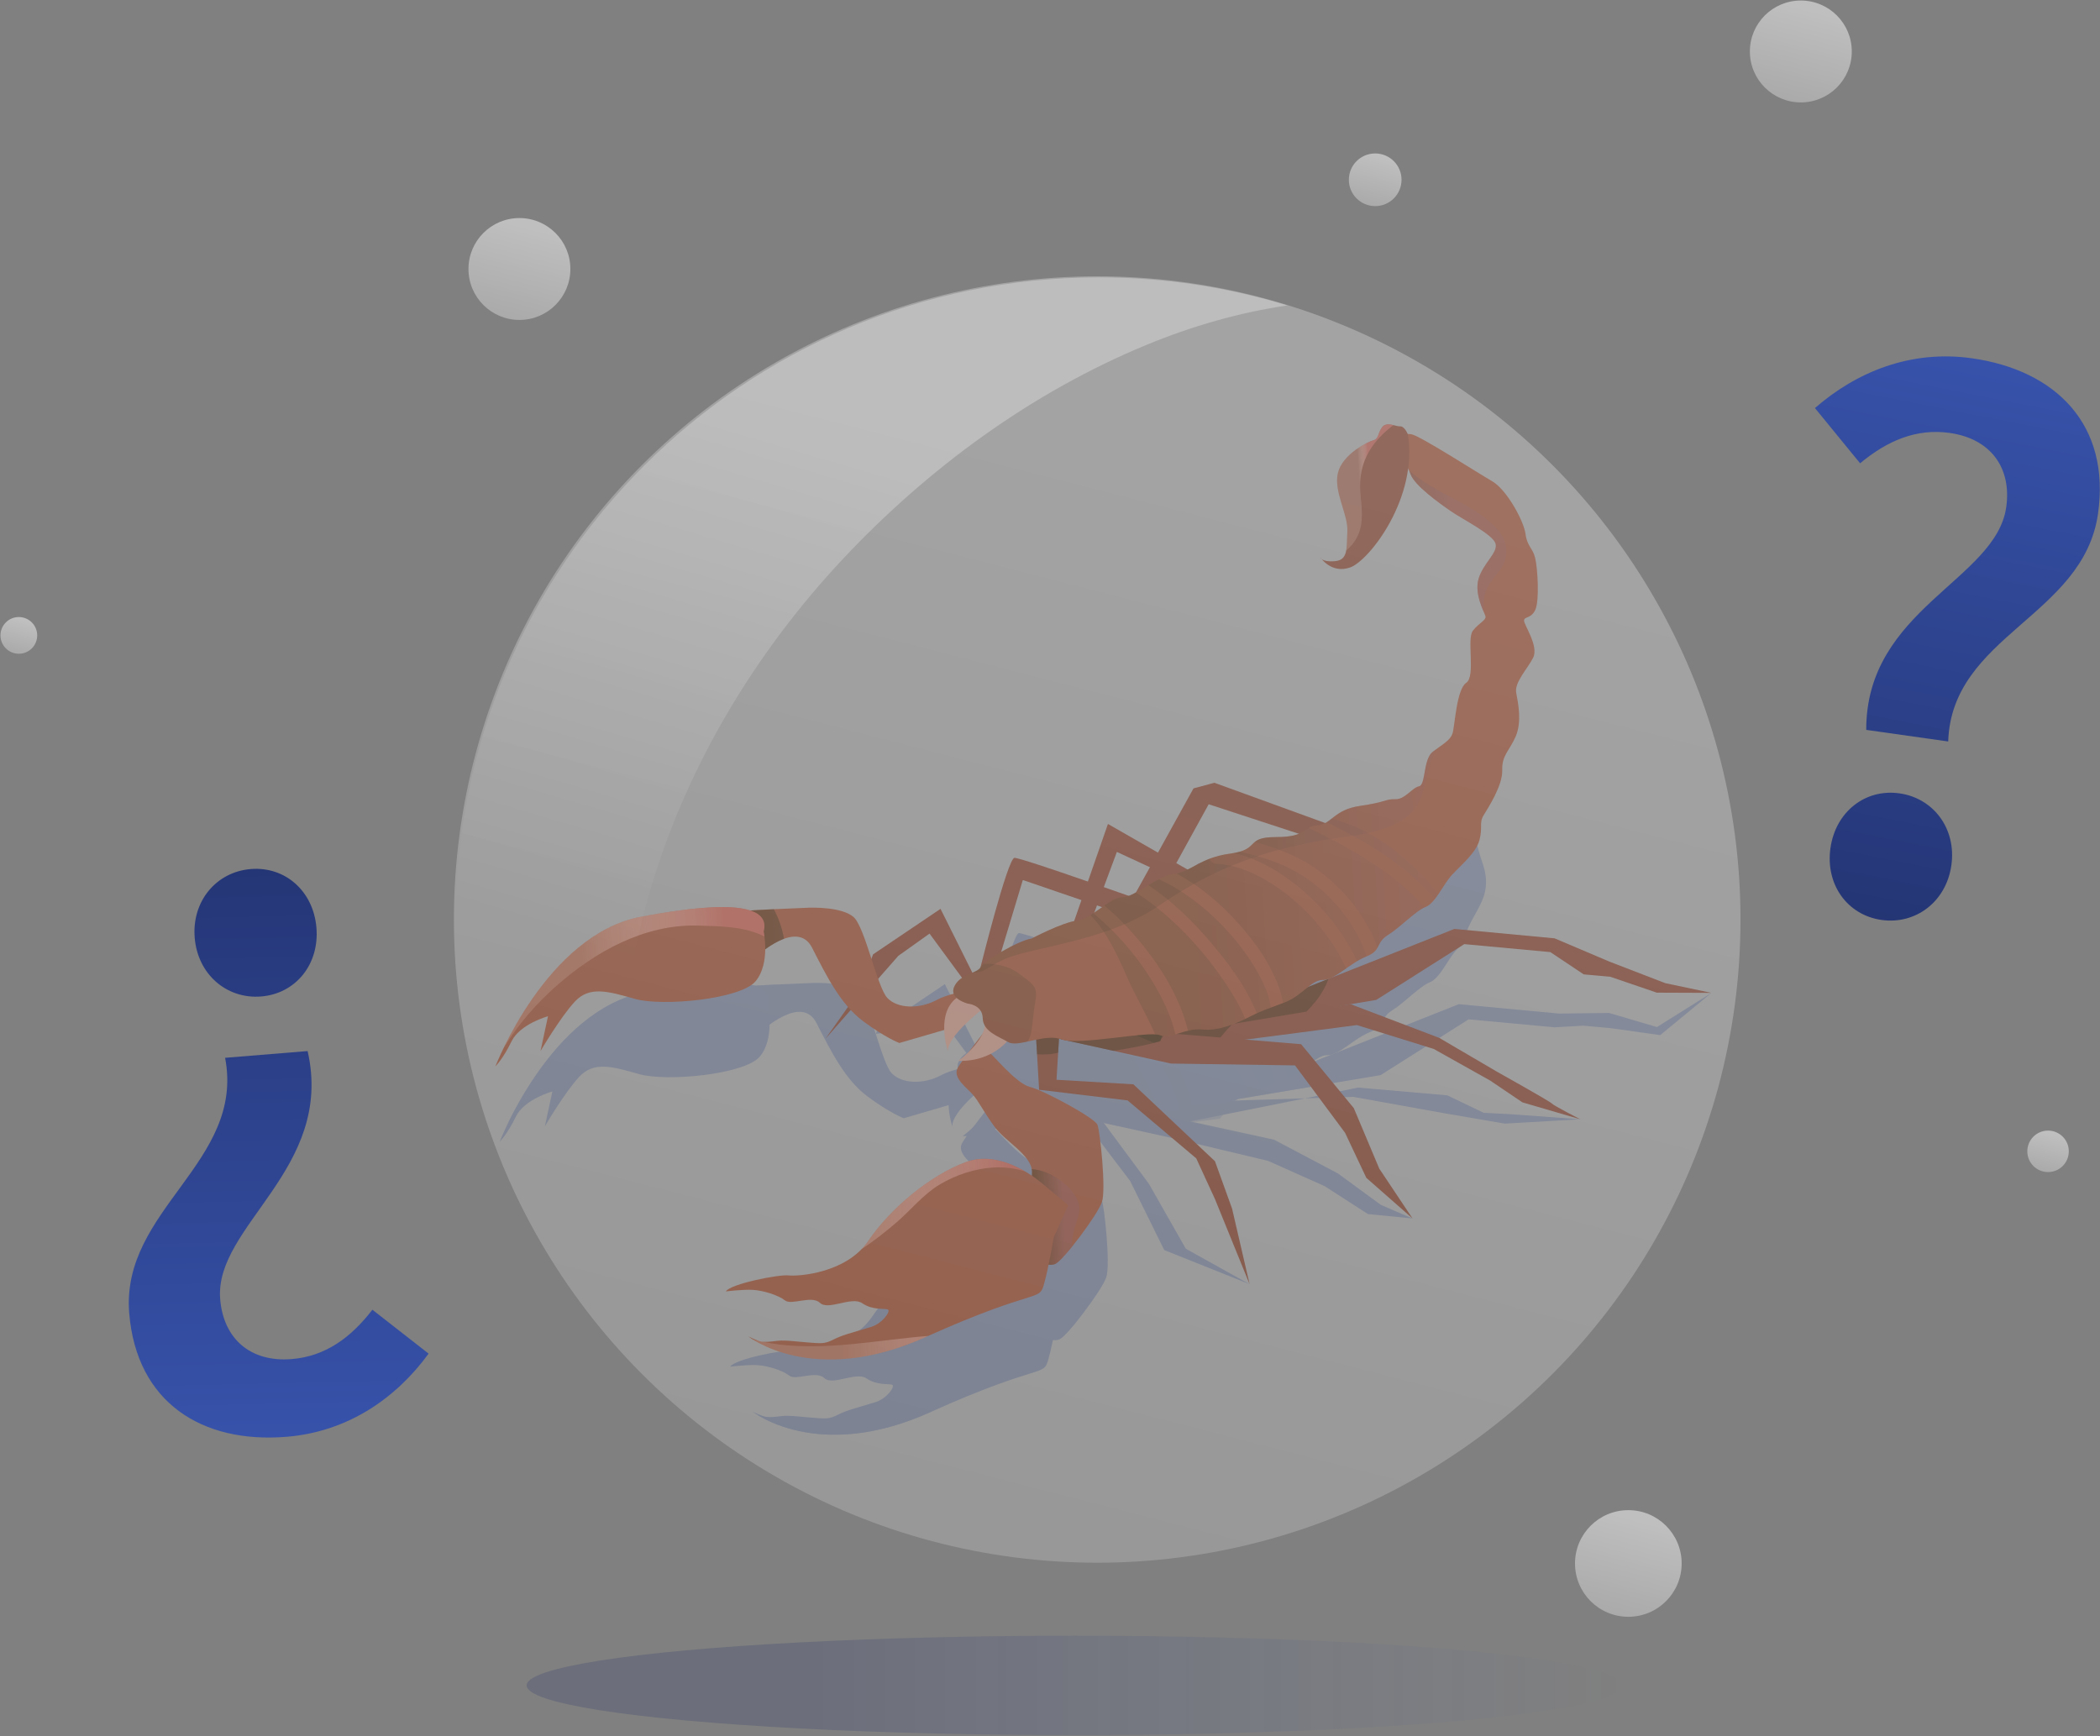 <?xml version="1.0" encoding="UTF-8"?>
<svg width="260px" height="215px" viewBox="0 0 260 215" version="1.1" xmlns="http://www.w3.org/2000/svg" xmlns:xlink="http://www.w3.org/1999/xlink">
    <rect x="0" y="0" width="260" height="215" fill="#808080" stroke="none"/>
    <!-- Generator: sketchtool 61.2 (101010) - https://sketch.com -->
    <title>979AC2B1-939D-4F88-99F5-05F3BC3606DC</title>
    <desc>Created with sketchtool.</desc>
    <defs>
        <linearGradient x1="72.979%" y1="-39.248%" x2="1.176%" y2="239.612%" id="linearGradient-1">
            <stop stop-color="#FFFFFF" stop-opacity="0.7" offset="18.18%"></stop>
            <stop stop-color="#FFFFFF" stop-opacity="0.1" offset="99.73%"></stop>
        </linearGradient>
        <linearGradient x1="72.981%" y1="-39.244%" x2="1.18%" y2="239.611%" id="linearGradient-2">
            <stop stop-color="#FFFFFF" stop-opacity="0.7" offset="18.18%"></stop>
            <stop stop-color="#FFFFFF" stop-opacity="0.1" offset="99.73%"></stop>
        </linearGradient>
        <linearGradient x1="72.979%" y1="-39.248%" x2="1.177%" y2="239.609%" id="linearGradient-3">
            <stop stop-color="#FFFFFF" stop-opacity="0.7" offset="18.18%"></stop>
            <stop stop-color="#FFFFFF" stop-opacity="0.1" offset="99.73%"></stop>
        </linearGradient>
        <linearGradient x1="72.981%" y1="-39.248%" x2="1.179%" y2="239.609%" id="linearGradient-4">
            <stop stop-color="#FFFFFF" stop-opacity="0.7" offset="18.18%"></stop>
            <stop stop-color="#FFFFFF" stop-opacity="0.1" offset="99.73%"></stop>
        </linearGradient>
        <linearGradient x1="72.98%" y1="-39.247%" x2="1.178%" y2="239.611%" id="linearGradient-5">
            <stop stop-color="#FFFFFF" stop-opacity="0.7" offset="18.18%"></stop>
            <stop stop-color="#FFFFFF" stop-opacity="0.1" offset="99.73%"></stop>
        </linearGradient>
        <linearGradient x1="72.981%" y1="-39.243%" x2="1.181%" y2="239.607%" id="linearGradient-6">
            <stop stop-color="#FFFFFF" stop-opacity="0.7" offset="18.18%"></stop>
            <stop stop-color="#FFFFFF" stop-opacity="0.1" offset="99.73%"></stop>
        </linearGradient>
        <linearGradient x1="12.45%" y1="46.135%" x2="105.541%" y2="54.6%" id="linearGradient-7">
            <stop stop-color="#6D3A3A" offset="15.67%"></stop>
            <stop stop-color="#211600" offset="61.22%"></stop>
        </linearGradient>
        <linearGradient x1="-135.457%" y1="47.372%" x2="100.069%" y2="51.543%" id="linearGradient-8">
            <stop stop-color="#6D3A3A" offset="15.67%"></stop>
            <stop stop-color="#211600" offset="61.22%"></stop>
        </linearGradient>
        <linearGradient x1="-26.309%" y1="47.144%" x2="185.727%" y2="53.931%" id="linearGradient-9">
            <stop stop-color="#AF524D" offset="16.36%"></stop>
            <stop stop-color="#FFFFFF" stop-opacity="0.2" offset="67.4%"></stop>
        </linearGradient>
        <linearGradient x1="-83.887%" y1="48.887%" x2="113.153%" y2="50.416%" id="linearGradient-10">
            <stop stop-color="#AF524D" offset="16.36%"></stop>
            <stop stop-color="#FFFFFF" stop-opacity="0.2" offset="67.4%"></stop>
        </linearGradient>
        <linearGradient x1="-0.937%" y1="48.119%" x2="104.969%" y2="51.426%" id="linearGradient-11">
            <stop stop-color="#AF524D" offset="16.36%"></stop>
            <stop stop-color="#FFFFFF" stop-opacity="0.2" offset="67.4%"></stop>
        </linearGradient>
        <linearGradient x1="-296.893%" y1="45.029%" x2="99.564%" y2="51.065%" id="linearGradient-12">
            <stop stop-color="#6D3A3A" offset="15.67%"></stop>
            <stop stop-color="#211600" offset="61.22%"></stop>
        </linearGradient>
        <linearGradient x1="-406.489%" y1="37.424%" x2="101.208%" y2="51.41%" id="linearGradient-13">
            <stop stop-color="#6D3A3A" offset="15.67%"></stop>
            <stop stop-color="#211600" offset="61.22%"></stop>
        </linearGradient>
        <linearGradient x1="-1038.389%" y1="26.877%" x2="98.936%" y2="51.928%" id="linearGradient-14">
            <stop stop-color="#6D3A3A" offset="15.67%"></stop>
            <stop stop-color="#211600" offset="61.22%"></stop>
        </linearGradient>
        <linearGradient x1="-191.145%" y1="47.412%" x2="99.441%" y2="50.568%" id="linearGradient-15">
            <stop stop-color="#6D3A3A" offset="15.67%"></stop>
            <stop stop-color="#211600" offset="61.22%"></stop>
        </linearGradient>
        <linearGradient x1="-290.946%" y1="21.503%" x2="71.537%" y2="52.622%" id="linearGradient-16">
            <stop stop-color="#6D3A3A" offset="15.67%"></stop>
            <stop stop-color="#211600" offset="61.22%"></stop>
        </linearGradient>
        <linearGradient x1="-103.148%" y1="43.649%" x2="440.605%" y2="66.324%" id="linearGradient-17">
            <stop stop-color="#6D3A3A" offset="15.67%"></stop>
            <stop stop-color="#211600" offset="61.22%"></stop>
        </linearGradient>
        <linearGradient x1="-76.44%" y1="44.925%" x2="279.999%" y2="59.456%" id="linearGradient-18">
            <stop stop-color="#6D3A3A" offset="15.67%"></stop>
            <stop stop-color="#211600" offset="61.22%"></stop>
        </linearGradient>
        <linearGradient x1="-142.293%" y1="40.778%" x2="313.767%" y2="62.512%" id="linearGradient-19">
            <stop stop-color="#6D3A3A" offset="15.67%"></stop>
            <stop stop-color="#211600" offset="61.22%"></stop>
        </linearGradient>
        <linearGradient x1="-124.447%" y1="40.972%" x2="233.427%" y2="58.599%" id="linearGradient-20">
            <stop stop-color="#6D3A3A" offset="15.67%"></stop>
            <stop stop-color="#211600" offset="61.22%"></stop>
        </linearGradient>
        <linearGradient x1="-186.852%" y1="34.913%" x2="225.671%" y2="61.05%" id="linearGradient-21">
            <stop stop-color="#6D3A3A" offset="15.67%"></stop>
            <stop stop-color="#211600" offset="61.22%"></stop>
        </linearGradient>
        <linearGradient x1="-222.414%" y1="34.098%" x2="208.098%" y2="58.518%" id="linearGradient-22">
            <stop stop-color="#6D3A3A" offset="15.67%"></stop>
            <stop stop-color="#211600" offset="61.22%"></stop>
        </linearGradient>
        <linearGradient x1="-189.931%" y1="29.802%" x2="151.399%" y2="58.321%" id="linearGradient-23">
            <stop stop-color="#6D3A3A" offset="15.67%"></stop>
            <stop stop-color="#211600" offset="61.22%"></stop>
        </linearGradient>
        <linearGradient x1="-632.957%" y1="12.383%" x2="98.945%" y2="53.083%" id="linearGradient-24">
            <stop stop-color="#6D3A3A" offset="15.67%"></stop>
            <stop stop-color="#211600" offset="61.22%"></stop>
        </linearGradient>
        <linearGradient x1="12.375%" y1="46.375%" x2="307.06%" y2="71.157%" id="linearGradient-25">
            <stop stop-color="#6D3A3A" offset="15.67%"></stop>
            <stop stop-color="#211600" offset="61.22%"></stop>
        </linearGradient>
        <linearGradient x1="-25.054%" y1="47.91%" x2="105.614%" y2="51.552%" id="linearGradient-26">
            <stop stop-color="#6D3A3A" offset="15.67%"></stop>
            <stop stop-color="#211600" offset="61.22%"></stop>
        </linearGradient>
        <linearGradient x1="33.711%" y1="47.976%" x2="67.304%" y2="52.322%" id="linearGradient-27">
            <stop stop-color="#AF524D" offset="16.36%"></stop>
            <stop stop-color="#FFFFFF" stop-opacity="0.2" offset="67.4%"></stop>
        </linearGradient>
        <linearGradient x1="72.98%" y1="-39.247%" x2="1.178%" y2="239.61%" id="linearGradient-28">
            <stop stop-color="#FFFFFF" stop-opacity="0.7" offset="18.18%"></stop>
            <stop stop-color="#FFFFFF" stop-opacity="0.1" offset="99.73%"></stop>
        </linearGradient>
        <linearGradient x1="54.198%" y1="5.594%" x2="41.724%" y2="63.808%" id="linearGradient-29">
            <stop stop-color="#FFFFFF" stop-opacity="0.7" offset="18.18%"></stop>
            <stop stop-color="#FFFFFF" stop-opacity="0" offset="100%"></stop>
        </linearGradient>
        <linearGradient x1="-1.84125441e-05%" y1="49.998%" x2="100%" y2="49.998%" id="linearGradient-30">
            <stop stop-color="#233169" stop-opacity="0.7" offset="25.75%"></stop>
            <stop stop-color="#3A57B3" stop-opacity="0" offset="99.9%"></stop>
        </linearGradient>
        <linearGradient x1="53.365%" y1="-15.076%" x2="36.668%" y2="148.166%" id="linearGradient-31">
            <stop stop-color="#3A57B3" offset="0%"></stop>
            <stop stop-color="#1C285C" offset="99.64%"></stop>
        </linearGradient>
        <linearGradient x1="50.413%" y1="115.672%" x2="48.449%" y2="-49.51%" id="linearGradient-32">
            <stop stop-color="#3A57B3" offset="0%"></stop>
            <stop stop-color="#1C285C" offset="99.64%"></stop>
        </linearGradient>
    </defs>
    <g id="Page-1" stroke="none" stroke-width="1" fill="none" fill-rule="evenodd">
        <g id="Plagas_Alacranes_Desktop-1366x768_8" transform="translate(-805, -986)" fill-rule="nonzero">
            <g id="Desk-2" transform="translate(693, 971)">
                <g id="Alacran" transform="translate(112, 15)">
                    <g id="Burbujas_6_" opacity="0.7">
                        <circle id="Oval" fill="url(#linearGradient-1)" cx="170.262" cy="22.262" r="3.262"></circle>
                        <circle id="Oval" fill="url(#linearGradient-2)" cx="2.332" cy="78.681" r="2.274"></circle>
                        <circle id="Oval" fill="url(#linearGradient-3)" cx="64.309" cy="33.309" r="6.309"></circle>
                        <circle id="Oval" fill="url(#linearGradient-4)" cx="222.96" cy="6.374" r="6.309"></circle>
                        <circle id="Oval" fill="url(#linearGradient-5)" cx="201.603" cy="193.603" r="6.603"></circle>
                        <circle id="Oval" fill="url(#linearGradient-6)" cx="253.569" cy="142.569" r="2.569"></circle>
                    </g>
                    <g id="Cuca_4_" transform="translate(56.197, 34.217)">
                        <g id="Cuca_5_">
                            <g id="Group" transform="translate(80.5, 81) scale(-1, 1) translate(-80.5, -81) translate(5, 18)">
                                <g opacity="0.31" transform="translate(0, 20.52)" fill="#122B6B" id="Path">
                                    <polygon points="46.715 38.814 61.307 33.51 63.889 34.201 71.583 48.118 68.025 47.099 62.011 36.172 50.63 39.899"></polygon>
                                    <polyline points="63.73 44.771 74.484 38.612 78.98 51.53 76.848 51.407 73.379 42.074 64.368 46.245"></polyline>
                                    <path d="M69.304,48.439 C69.304,48.439 85.221,42.759 86.058,42.808 C86.896,42.856 90.263,56.357 90.263,56.357 L87.829,54.862 L85.022,45.551 L72.385,49.883"></path>
                                    <polygon points="90.611 58.351 95.214 49.123 103.567 54.76 105.209 59.195 110.01 55.911 100.437 54.941 96.573 52.186 91.666 58.864"></polygon>
                                    <path d="M89.055,67.035 C88.903,66.972 85.885,70.746 84.144,71.172 C82.403,71.598 76.113,75.03 75.786,75.848 C75.46,76.665 74.695,83.872 75.232,85.437 C75.768,87.002 79.91,92.54 80.994,93.09 C82.077,93.641 85.583,92.101 85.574,91.054 C85.565,90.008 83.834,83.773 83.885,81.684 C83.936,79.595 87.167,77.97 88.53,76.096 C89.894,74.223 90.453,73 91.2,72.138 C91.947,71.274 93.745,70.054 93.091,68.831 C92.438,67.608 86.979,60.738 86.979,60.738 L89.055,67.035 Z"></path>
                                    <path d="M83.924,81.349 C82.674,81.417 81.443,81.971 80.444,82.695 C79.383,83.464 78.214,84.607 78.054,85.978 C77.966,86.725 78.233,87.454 78.461,88.154 C78.705,88.903 78.894,89.656 78.948,90.445 C78.961,90.628 78.962,90.809 78.956,90.987 C79.824,92.054 80.605,92.893 80.994,93.091 C82.077,93.642 85.583,92.101 85.574,91.055 C85.565,90.009 83.834,83.773 83.885,81.685 C83.888,81.571 83.904,81.46 83.924,81.349 Z" opacity="0.5"></path>
                                    <path d="M82.688,83.08 C82.688,83.08 87.466,78.824 91.974,80.445 C96.481,82.065 101.468,86.257 104.165,90.248 C106.863,94.239 112.834,94.654 114.028,94.514 C115.221,94.374 121.218,95.557 121.791,96.497 C121.791,96.497 119.715,96.237 118.456,96.304 C117.197,96.37 115.281,96.957 114.476,97.607 C113.671,98.258 111.169,96.928 110.136,97.914 C109.103,98.9 106.211,97.059 104.904,97.96 C103.598,98.861 102.081,98.564 101.721,98.752 C101.362,98.94 102.389,100.464 103.828,100.896 C105.268,101.327 104.446,101.071 106.707,101.759 C108.967,102.448 108.796,102.996 110.615,102.892 C112.434,102.788 114.403,102.484 115.372,102.609 C116.341,102.735 116.827,102.763 117.318,102.722 C117.808,102.681 119.03,102.054 119.03,102.054 C119.03,102.054 111.061,108.446 97.062,102.153 C83.064,95.86 83.025,97.883 82.386,95.542 C81.746,93.201 81.186,89.756 81.186,89.756 L79.393,85.818 L82.688,83.08 Z"></path>
                                    <path d="M88.507,58.771 C88.507,58.771 93.455,59.208 95.647,60.39 C97.839,61.572 100.556,61.487 101.809,60.143 C103.062,58.8 104.581,51.292 106.006,50.109 C107.43,48.926 110.776,48.919 112.127,49.007 C113.478,49.094 124.493,49.37 127.059,50.332 C129.626,51.295 133.492,53.236 133.492,53.236 L117.931,54.958 C117.931,54.958 112.955,50.33 111.119,53.931 C109.283,57.532 107.547,60.978 104.806,63.024 C102.066,65.071 100.31,65.735 100.31,65.735 L93.558,63.768 C93.559,63.769 88.403,60.574 88.507,58.771 Z"></path>
                                    <path d="M127.06,50.333 C125.321,49.681 119.708,49.344 115.845,49.168 C115.239,50.316 114.813,51.558 114.591,52.833 C116.319,53.46 117.931,54.958 117.931,54.958 L133.492,53.236 C133.492,53.236 129.626,51.295 127.06,50.333 Z" opacity="0.5"></path>
                                    <path d="M117.112,51.927 C117.112,51.927 116.252,55.856 118.112,58.089 C119.972,60.321 129.684,61.244 133.086,60.266 C136.488,59.287 138.692,58.692 140.48,60.603 C142.268,62.515 144.737,66.73 144.737,66.73 L143.81,62.423 C143.81,62.423 147.282,63.368 148.332,65.543 C149.381,67.719 150.323,68.629 150.323,68.629 C150.323,68.629 144.033,52.328 132.317,50.104 C120.601,47.88 116.293,48.896 117.112,51.927 Z"></path>
                                    <path d="M88.619,81.147 C90.93,81.275 93.289,82.057 95.277,83.235 C97.34,84.457 98.821,86.361 100.618,87.911 C102.01,89.112 103.466,90.256 105,91.275 C104.698,90.962 104.418,90.621 104.166,90.248 C101.468,86.258 96.482,82.065 91.974,80.445 C89.329,79.494 86.593,80.567 84.781,81.615 C86.008,81.242 87.295,81.074 88.619,81.147 Z" opacity="0.6"></path>
                                    <path d="M117.72,102.624 C117.566,102.676 117.424,102.713 117.318,102.722 C117.289,102.724 117.259,102.726 117.23,102.727 C116.557,102.869 115.88,102.99 115.193,103.072 C109.012,103.809 102.878,102.501 96.729,102.004 C96.842,102.055 96.948,102.101 97.063,102.153 C108.946,107.495 116.481,103.697 118.488,102.427 C118.233,102.496 117.978,102.564 117.72,102.624 Z" opacity="0.6"></path>
                                    <path d="M117.011,52.547 C119.481,51.286 122.46,51.281 125.187,51.197 C131.857,50.991 137.958,54.409 142.824,58.703 C145.336,60.921 147.544,63.499 149.305,66.348 C147.09,61.782 141.297,51.808 132.317,50.103 C120.602,47.879 116.293,48.896 117.113,51.927 C117.112,51.927 117.061,52.162 117.011,52.547 Z" opacity="0.6"></path>
                                    <polygon points="55.878 61.241 31.592 51.609 19.184 52.773 12.982 52.694 7.053 54.44 0.3 50.211 6.646 55.442 12.874 54.57 16.167 54.273 19.714 54.477 30.368 53.49 41.263 60.395 58.81 63.335"></polygon>
                                    <path d="M65.889,63.744 L44.663,63.086 L33.461,65.103 L25.871,66.401 L16.545,65.861 L25.281,65.225 L28.505,65.061 L33.006,62.897 L44.056,61.938 C44.056,61.938 66.565,66.53 66.847,66.476 C67.128,66.423 72.56,64.13 72.56,64.13 L65.889,63.744 Z"></path>
                                    <path d="M65.889,63.744 L58.503,62.774 C59.446,63.728 60.339,64.732 61.164,65.79 C64.372,66.199 66.757,66.493 66.847,66.477 C67.128,66.423 72.56,64.13 72.56,64.13 L65.889,63.744 Z" opacity="0.5"></path>
                                    <polygon points="75.366 63.832 54.455 68.39 46.56 72.56 41.226 76.463 37.308 78.148 42.834 77.602 48.219 74.133 55.21 71.013 66.673 68.279 80.22 65.29 82.662 64.254"></polygon>
                                    <polygon points="85.446 56.886 85.907 64.582 76.393 65.147 69.951 73.858 65.378 81.892 57.483 86.287 68.054 82.063 72.271 73.504 77.114 67.141 88.066 65.822 88.521 57.97"></polygon>
                                    <path d="M48.699,60.486 C49.077,60.967 49.483,61.416 49.91,61.844 L58.811,63.335 L55.878,61.241 L47.175,57.789 C47.543,58.759 48.057,59.67 48.699,60.486 Z" opacity="0.5"></path>
                                    <path d="M67.66,63.847 C67.761,64.394 67.852,64.943 67.958,65.489 C68.228,65.567 68.499,65.643 68.771,65.714 C70.432,65.029 72.56,64.13 72.56,64.13 L67.66,63.847 Z" opacity="0.5"></path>
                                    <path d="M75.366,63.832 L67.382,64.493 C67.621,64.838 67.862,65.182 68.097,65.531 C69.97,66.07 71.891,66.394 73.814,66.704 L80.22,65.29 L82.662,64.255 L75.366,63.832 Z" opacity="0.5"></path>
                                    <path d="M83.262,67.132 L83.462,63.673 L80.388,62.589 L80.648,66.931 C81.489,67.162 82.373,67.185 83.262,67.132 Z" opacity="0.5"></path>
                                    <path d="M86.36,64.77 C86.36,64.77 88.33,68.091 93.009,67.944 C93.009,67.944 88.793,64.911 89.91,62.465"></path>
                                    <path d="M89.832,61.386 C89.832,61.386 94.426,64.877 94.287,66.746 C94.287,66.746 95.98,61.902 92.963,59.962"></path>
                                    <path d="M93.475,58.672 C92.653,57.104 90.674,57.141 90.264,56.357 C89.853,55.573 85.589,53.046 83.931,52.798 C83.931,52.798 80.031,50.745 78.324,50.589 C76.616,50.433 74.091,47.597 72.712,47.69 C71.333,47.781 68.291,44.973 66.299,44.801 C64.306,44.628 63.153,42.788 59.349,42.282 C55.544,41.775 57.579,40.234 53.688,40.238 C49.797,40.241 50.386,38.959 48.564,38.797 C46.742,38.634 46.56,36.85 43.268,36.373 C39.977,35.897 40.114,35.504 38.91,35.549 C37.706,35.594 36.819,34.112 35.97,33.948 C35.121,33.785 35.477,30.601 34.272,29.673 C33.066,28.745 32.12,28.29 31.827,27.414 C31.535,26.539 31.342,21.95 30.131,21.136 C28.919,20.322 30.102,15.699 29.302,14.68 C29.272,14.641 29.242,14.606 29.211,14.57 L25.848,14.375 L26.664,0.271 C25.868,2.081 25.358,4.016 25.113,6 C24.721,9.166 24.922,12.376 25.493,15.507 C25.78,17.083 26.16,18.642 26.619,20.176 C27.08,21.718 27.662,23.199 28.25,24.696 C28.864,26.258 29.404,27.841 29.515,29.528 C29.625,31.204 29.127,32.713 28.599,34.277 C28.083,35.808 28.048,37.292 28.7,38.801 C29.341,40.284 30.313,41.579 30.8,43.134 C30.862,43.334 30.813,43.54 30.704,43.712 C31.108,44.118 31.508,44.506 31.847,44.868 C32.979,46.078 33.931,48.422 35.162,48.894 C36.394,49.366 38.224,51.36 39.825,52.368 C41.426,53.376 40.518,54.239 42.531,55.042 C44.545,55.845 46.426,57.956 47.858,57.925 C49.29,57.893 50.379,59.845 52.618,60.718 C54.856,61.591 55.087,61.547 56.866,62.451 C58.645,63.355 60.88,64.286 62.839,64.056 C64.798,63.826 66.658,65.307 68.063,64.759 C69.468,64.211 78.114,66.084 80.22,65.29 C82.326,64.497 85.595,66.345 86.839,65.616 C88.083,64.887 89.947,64.308 89.986,62.651 C90.025,60.994 91.828,60.858 91.828,60.858 C91.828,60.858 94.296,60.24 93.475,58.672 Z"></path>
                                    <path d="M34.117,47.747 C37.742,43.647 42.52,40.811 47.397,38.394 C47.181,38.259 46.976,38.101 46.761,37.932 C45.884,38.188 45.019,38.485 44.173,38.834 C40.954,40.164 38.25,42.193 35.843,44.686 C35.037,45.52 34.275,46.402 33.593,47.341 C33.726,47.534 33.86,47.719 33.995,47.891 C34.037,47.844 34.075,47.794 34.117,47.747 Z" opacity="0.21"></path>
                                    <path d="M53.688,40.237 C50.827,40.24 50.387,39.548 49.631,39.117 C48.356,39.727 47.088,40.352 45.842,41.019 C41.935,43.111 38.18,45.633 35.259,48.936 C36.489,49.47 38.265,51.385 39.825,52.367 C40.74,52.943 40.837,53.472 41.126,53.969 C41.239,53.639 41.36,53.311 41.498,52.988 C42.963,49.552 45.506,46.49 48.523,44.3 C50.888,42.584 53.558,41.604 56.316,40.851 C55.901,40.503 55.309,40.235 53.688,40.237 Z" opacity="0.21"></path>
                                    <path d="M43.782,55.308 C45.47,51.782 48.069,48.671 51.114,46.234 C53.394,44.41 56.051,42.848 58.925,42.215 C58.623,42.163 58.362,42.103 58.139,42.037 C56.722,42.374 55.314,42.746 53.95,43.252 C50.583,44.499 47.711,46.648 45.491,49.468 C44.224,51.078 43.069,52.984 42.467,55.013 C42.49,55.023 42.508,55.032 42.531,55.041 C42.908,55.192 43.281,55.388 43.646,55.607 C43.691,55.508 43.735,55.407 43.782,55.308 Z" opacity="0.21"></path>
                                    <path d="M53.29,58.917 C54.5,55.484 56.844,52.43 59.359,49.845 C61.275,47.875 63.511,46.08 65.969,44.746 C64.676,44.508 63.671,43.592 61.882,42.912 C61.795,43.299 61.44,43.527 61.046,43.543 C59.286,43.614 57.567,44.205 56.003,44.986 C52.752,46.609 49.91,49.135 47.712,52.012 C46.67,53.374 45.698,54.89 44.996,56.506 C46.058,57.25 47.033,57.943 47.858,57.924 C49.29,57.893 50.379,59.844 52.617,60.717 C52.679,60.741 52.734,60.762 52.793,60.785 C52.908,60.148 53.077,59.52 53.29,58.917 Z" opacity="0.21"></path>
                                    <path d="M62.126,52.841 C64.29,50.339 66.725,48.04 69.466,46.184 C69.042,45.931 68.611,45.679 68.188,45.461 C66.752,46.104 65.391,46.931 64.129,47.85 C61.343,49.879 58.919,52.428 56.997,55.287 C55.824,57.03 54.613,59.173 54.325,61.357 C54.96,61.587 55.401,61.748 56.066,62.059 C57.43,58.633 59.731,55.609 62.126,52.841 Z" opacity="0.21"></path>
                                    <path d="M64.879,63.101 C65.931,59.691 67.838,56.538 70.051,53.761 C71.508,51.932 73.127,50.219 74.921,48.716 C74.079,48.134 73.293,47.651 72.712,47.689 C72.284,47.718 71.696,47.467 71.028,47.103 C69.608,48.008 68.27,49.038 67.009,50.163 C64.325,52.558 61.932,55.341 59.927,58.329 C59.047,59.641 58.111,61.158 57.486,62.757 C59.147,63.551 61.101,64.26 62.838,64.056 C63.429,63.986 64.011,64.074 64.574,64.213 C64.666,63.839 64.766,63.467 64.879,63.101 Z" opacity="0.21"></path>
                                    <path d="M68.634,64.664 C68.743,64.417 68.855,64.17 68.97,63.926 C69.713,62.338 70.554,60.8 71.34,59.234 C71.963,57.995 72.484,56.705 73.08,55.454 C74.022,53.477 75.098,51.452 76.652,49.894 C76.535,49.821 76.417,49.747 76.298,49.668 C75.574,50.262 74.879,50.891 74.213,51.544 C71.799,53.912 69.702,56.643 68.103,59.626 C67.256,61.206 66.543,62.906 66.129,64.666 C66.833,64.866 67.486,64.983 68.062,64.759 C68.193,64.707 68.388,64.677 68.634,64.664 Z" opacity="0.21"></path>
                                    <path d="M93.475,58.672 C92.653,57.104 90.674,57.141 90.264,56.357 C90.205,56.246 90.068,56.1 89.874,55.93 C88.924,55.892 87.97,56.005 87.067,56.316 C86.404,56.544 85.796,56.892 85.244,57.32 C84.766,57.689 84.239,58.039 83.838,58.494 C83.558,58.81 83.431,59.098 83.402,59.411 C83.353,59.925 83.44,60.433 83.53,60.938 C83.731,62.07 83.774,63.219 83.967,64.349 C84.048,64.819 84.217,65.213 84.453,65.56 C85.446,65.775 86.32,65.92 86.839,65.616 C88.083,64.887 89.947,64.308 89.986,62.651 C90.024,60.994 91.828,60.858 91.828,60.858 C91.828,60.858 94.296,60.24 93.475,58.672 Z" opacity="0.21"></path>
                                    <path d="M25.269,5.749 C25.426,6.441 25.818,7.001 26.243,7.543 L26.577,1.779 C26.284,2.076 26.015,2.393 25.788,2.738 C25.778,2.753 25.77,2.77 25.761,2.785 C25.52,3.63 25.334,4.492 25.201,5.365 C25.218,5.493 25.241,5.621 25.269,5.749 Z" opacity="0.5"></path>
                                    <path d="M34.271,29.672 C34.111,29.549 33.956,29.435 33.806,29.326 C34.736,31.023 34.969,33.104 35.575,34.911 C35.922,35.946 36.451,36.857 37.278,37.581 C38.117,38.315 39.141,38.808 40.188,39.168 C42.15,39.843 44.219,40.087 46.263,40.377 C48.736,40.726 51.193,41.231 53.602,41.89 C58.799,43.311 63.603,45.587 68.037,48.638 C72.515,51.719 77.985,52.984 83.211,54.173 C84.555,54.479 85.904,54.793 87.184,55.313 C87.84,55.579 88.441,55.927 89.046,56.293 C89.486,56.56 89.925,56.825 90.433,56.938 C90.654,56.987 90.936,57.016 91.243,57.021 C90.792,56.83 90.417,56.651 90.263,56.357 C89.852,55.573 85.589,53.046 83.93,52.798 C83.93,52.798 80.031,50.745 78.323,50.589 C76.616,50.433 74.09,47.597 72.711,47.69 C71.333,47.781 68.291,44.973 66.298,44.801 C64.305,44.628 63.153,42.788 59.348,42.282 C55.544,41.775 57.578,40.234 53.687,40.238 C49.796,40.241 50.385,38.959 48.563,38.797 C46.742,38.634 46.559,36.85 43.267,36.373 C39.976,35.897 40.113,35.504 38.909,35.549 C37.705,35.594 36.818,34.112 35.969,33.948 C35.121,33.784 35.477,30.6 34.271,29.672 Z" opacity="0.21"></path>
                                </g>
                                <g id="Path">
                                    <polygon fill="#66301F" points="47.254 50.016 61.846 44.712 64.428 45.404 72.122 59.321 68.564 58.301 62.55 47.375 51.169 51.102"></polygon>
                                    <polyline fill="#66301F" points="64.269 55.973 75.023 49.814 79.519 62.733 77.387 62.609 73.918 53.276 64.907 57.447"></polyline>
                                    <path d="M69.843,59.641 C69.843,59.641 85.76,53.961 86.597,54.01 C87.435,54.059 90.802,67.56 90.802,67.56 L88.368,66.064 L85.561,56.753 L72.924,61.085" fill="#66301F"></path>
                                    <polygon fill="#66301F" points="91.15 69.553 95.752 60.326 104.106 65.963 105.748 70.398 110.01 76.431 100.976 66.144 97.112 63.388 92.205 70.066"></polygon>
                                    <path d="M89.594,78.238 C89.442,78.174 86.424,81.949 84.683,82.375 C82.942,82.8 76.652,86.233 76.325,87.051 C75.999,87.868 75.234,95.075 75.77,96.64 C76.307,98.205 80.449,103.743 81.532,104.293 C82.616,104.844 86.121,103.304 86.112,102.258 C86.103,101.211 84.372,94.976 84.423,92.887 C84.474,90.798 87.706,89.173 89.069,87.3 C90.432,85.427 90.991,84.204 91.738,83.341 C92.485,82.478 94.284,81.257 93.63,80.034 C92.976,78.811 87.517,71.942 87.517,71.942 L89.594,78.238 Z" fill="#7A3A23"></path>
                                    <path d="M84.463,92.552 C83.213,92.62 81.982,93.173 80.983,93.898 C79.922,94.667 78.753,95.81 78.593,97.181 C78.506,97.928 78.772,98.657 78.999,99.356 C79.244,100.106 79.433,100.859 79.487,101.648 C79.5,101.831 79.501,102.011 79.495,102.19 C80.362,103.257 81.144,104.096 81.533,104.294 C82.616,104.845 86.122,103.304 86.113,102.258 C86.103,101.212 84.373,94.976 84.424,92.888 C84.426,92.774 84.443,92.663 84.463,92.552 Z" fill="url(#linearGradient-7)" opacity="0.5"></path>
                                    <path d="M83.228,94.282 C83.228,94.282 88.006,90.027 92.513,91.647 C97.021,93.267 102.007,97.46 104.705,101.451 C107.402,105.441 113.374,105.856 114.567,105.716 C115.761,105.576 121.758,106.759 122.331,107.699 C122.331,107.699 120.254,107.439 118.995,107.506 C117.737,107.573 115.82,108.159 115.016,108.81 C114.211,109.46 111.708,108.13 110.676,109.116 C109.642,110.102 106.751,108.262 105.444,109.162 C104.137,110.063 102.62,109.766 102.261,109.954 C101.902,110.143 102.929,111.666 104.368,112.098 C105.807,112.53 104.985,112.274 107.246,112.962 C109.507,113.65 109.336,114.198 111.155,114.094 C112.973,113.99 114.943,113.686 115.912,113.812 C116.881,113.937 117.367,113.966 117.858,113.924 C118.348,113.883 119.57,113.256 119.57,113.256 C119.57,113.256 111.601,119.648 97.602,113.355 C83.604,107.063 83.565,109.085 82.926,106.744 C82.286,104.404 81.726,100.958 81.726,100.958 L79.933,97.02 L83.228,94.282 Z" fill="#7A3A23"></path>
                                    <path d="M89.046,69.974 C89.046,69.974 93.993,70.411 96.186,71.592 C98.378,72.774 101.095,72.69 102.348,71.346 C103.601,70.002 105.12,62.496 106.545,61.312 C107.97,60.129 111.315,60.122 112.666,60.21 C114.017,60.297 125.032,60.573 127.598,61.535 C130.165,62.497 134.031,64.439 134.031,64.439 L118.47,66.161 C118.47,66.161 113.494,61.533 111.658,65.134 C109.822,68.734 108.086,72.181 105.345,74.227 C102.605,76.274 100.849,76.937 100.849,76.937 L94.097,74.971 C94.098,74.971 88.942,71.776 89.046,69.974 Z" fill="#7A3A23"></path>
                                    <path d="M127.599,61.536 C125.86,60.884 120.246,60.547 116.384,60.371 C115.777,61.519 115.353,62.761 115.13,64.035 C116.858,64.663 118.47,66.161 118.47,66.161 L134.031,64.439 C134.031,64.439 130.165,62.497 127.599,61.536 Z" fill="url(#linearGradient-8)" opacity="0.5"></path>
                                    <path d="M117.651,63.13 C117.651,63.13 116.791,67.058 118.651,69.291 C120.511,71.523 130.222,72.446 133.624,71.468 C137.026,70.489 139.231,69.893 141.019,71.805 C142.807,73.717 145.275,77.932 145.275,77.932 L144.349,73.625 C144.349,73.625 147.821,74.57 148.87,76.746 C149.92,78.921 150.862,79.831 150.862,79.831 C150.862,79.831 144.572,63.53 132.856,61.306 C121.14,59.082 116.832,60.099 117.651,63.13 Z" fill="#7A3A23"></path>
                                    <path d="M89.158,92.35 C91.469,92.478 93.828,93.259 95.816,94.437 C97.879,95.66 99.36,97.563 101.157,99.113 C102.548,100.314 104.004,101.458 105.539,102.477 C105.237,102.164 104.957,101.823 104.705,101.451 C102.007,97.46 97.021,93.267 92.513,91.647 C89.868,90.696 87.131,91.769 85.32,92.817 C86.547,92.445 87.834,92.277 89.158,92.35 Z" fill="url(#linearGradient-9)" opacity="0.6"></path>
                                    <path d="M118.259,113.827 C118.104,113.878 117.963,113.916 117.857,113.924 C117.828,113.927 117.798,113.928 117.769,113.93 C117.096,114.071 116.419,114.193 115.732,114.275 C109.551,115.011 103.417,113.703 97.268,113.207 C97.381,113.257 97.487,113.304 97.602,113.355 C109.485,118.697 117.02,114.9 119.027,113.63 C118.772,113.698 118.517,113.767 118.259,113.827 Z" fill="url(#linearGradient-10)" opacity="0.6"></path>
                                    <path d="M117.55,63.75 C120.02,62.489 122.999,62.484 125.726,62.4 C132.396,62.194 138.497,65.612 143.362,69.906 C145.876,72.124 148.083,74.702 149.844,77.551 C147.629,72.985 141.836,63.01 132.857,61.306 C121.141,59.082 116.833,60.099 117.652,63.13 C117.651,63.13 117.6,63.364 117.55,63.75 Z" fill="url(#linearGradient-11)" opacity="0.6"></path>
                                    <polygon fill="#66301F" points="56.417 72.443 32.131 62.811 19.724 63.976 12.933 66.86 6.016 69.528 0.3 70.731 7.064 70.704 12.825 68.736 16.119 68.439 20.253 65.68 30.907 64.693 41.802 71.598 59.35 74.537"></polygon>
                                    <path d="M66.428,74.947 L44.98,72.13 L34,76.306 L26.855,80.494 C26.855,80.494 20.299,84.159 20.074,84.424 C19.85,84.69 16.545,86.382 16.545,86.382 L23.708,84.286 L27.698,81.589 L34.688,77.671 L44.201,74.717 C44.201,74.717 67.104,77.733 67.386,77.68 C67.667,77.626 73.099,75.333 73.099,75.333 L66.428,74.947 Z" fill="#66301F"></path>
                                    <path d="M66.428,74.947 L59.042,73.977 C59.986,74.931 60.879,75.934 61.703,76.992 C64.911,77.401 67.296,77.696 67.386,77.679 C67.667,77.626 73.099,75.333 73.099,75.333 L66.428,74.947 Z" fill="url(#linearGradient-12)" opacity="0.5"></path>
                                    <polygon fill="#66301F" points="75.905 75.034 51.106 77.086 44.582 85.005 41.43 92.492 37.308 98.668 43.037 93.631 45.66 88.065 51.86 79.709 67.212 79.482 80.759 76.492 83.201 75.457"></polygon>
                                    <polygon fill="#66301F" points="80.927 73.791 81.388 81.487 71.874 82.052 61.771 91.577 59.653 97.45 57.483 106.807 61.78 96.249 64.092 91.223 72.595 84.046 83.547 82.727 84.001 74.875"></polygon>
                                    <path d="M49.238,71.689 C49.616,72.169 50.022,72.618 50.448,73.046 L59.349,74.537 L56.417,72.443 L47.714,68.992 C48.082,69.961 48.596,70.873 49.238,71.689 Z" fill="url(#linearGradient-13)" opacity="0.5"></path>
                                    <path d="M68.199,75.049 C68.3,75.596 68.391,76.145 68.496,76.692 C68.767,76.77 69.038,76.846 69.31,76.917 C70.971,76.231 73.099,75.333 73.099,75.333 L68.199,75.049 Z" fill="url(#linearGradient-14)" opacity="0.5"></path>
                                    <path d="M75.905,75.034 L67.921,75.695 C68.16,76.04 68.401,76.384 68.635,76.733 C70.509,77.272 72.429,77.597 74.353,77.906 L80.759,76.492 L83.201,75.457 L75.905,75.034 Z" fill="url(#linearGradient-15)" opacity="0.5"></path>
                                    <path d="M83.802,78.335 L84.002,74.876 L80.927,73.791 L81.187,78.134 C82.028,78.365 82.912,78.387 83.802,78.335 Z" fill="url(#linearGradient-16)" opacity="0.5"></path>
                                    <path d="M86.899,75.973 C86.899,75.973 88.869,79.294 93.548,79.146 C93.548,79.146 89.331,76.113 90.449,73.668" fill="#9B7064"></path>
                                    <path d="M90.371,72.589 C90.371,72.589 94.965,76.08 94.826,77.949 C94.826,77.949 96.519,73.104 93.502,71.165" fill="#9B7064"></path>
                                    <path d="M92.367,72.06 C92.367,72.06 94.835,71.442 94.014,69.874 C93.192,68.306 91.213,68.344 90.802,67.56 C90.392,66.776 86.128,64.248 84.47,64 C84.47,64 80.57,61.947 78.863,61.791 C77.155,61.636 74.63,58.8 73.251,58.892 C71.872,58.984 68.83,56.176 66.838,56.003 C64.845,55.831 63.692,53.99 59.888,53.484 C56.083,52.978 58.118,51.436 54.227,51.44 C50.336,51.444 50.925,50.162 49.103,49.999 C47.281,49.837 47.098,48.052 43.807,47.576 C40.516,47.1 40.653,46.707 39.449,46.751 C38.245,46.796 37.358,45.314 36.509,45.151 C35.66,44.987 36.015,41.804 34.811,40.875 C33.605,39.947 32.659,39.492 32.366,38.617 C32.073,37.742 31.881,33.153 30.669,32.339 C29.458,31.525 30.641,26.901 29.841,25.882 C29.042,24.863 28.143,24.582 28.286,24.076 C28.43,23.569 29.703,21.354 29.127,19.432 C28.552,17.51 26.682,16.201 27.033,15.076 C27.384,13.952 30.979,12.158 32.527,11.103 C34.076,10.048 37.063,7.875 37.541,6.529 C38.02,5.183 39.437,3.434 38.973,2.549 C38.509,1.664 38.465,1.433 37.486,1.548 C36.507,1.663 29.255,6.336 27.45,7.376 C25.645,8.416 23.531,12.299 23.325,13.89 C23.119,15.48 22.424,15.611 22.121,16.91 C21.817,18.208 21.592,22.086 22.096,23.26 C22.601,24.434 23.536,24.087 23.503,24.657 C23.47,25.228 21.662,27.813 22.38,29.227 C23.1,30.642 24.722,32.281 24.475,33.583 C24.228,34.885 23.75,37.203 24.56,39.024 C25.371,40.845 26.26,41.297 26.208,43.182 C26.156,45.067 27.944,47.803 28.518,48.752 C29.093,49.7 28.603,50.244 29.028,51.814 C29.452,53.383 31.254,54.861 32.386,56.071 C33.518,57.281 34.47,59.625 35.701,60.096 C36.933,60.568 38.763,62.562 40.364,63.57 C41.965,64.578 41.057,65.442 43.07,66.244 C45.084,67.047 46.965,69.159 48.397,69.128 C49.829,69.096 50.918,71.047 53.157,71.92 C55.395,72.794 55.626,72.75 57.405,73.654 C59.184,74.558 61.419,75.488 63.378,75.258 C65.337,75.029 67.197,76.509 68.602,75.961 C70.007,75.413 78.653,77.286 80.759,76.493 C82.865,75.699 86.134,77.548 87.378,76.819 C88.622,76.09 90.486,75.511 90.525,73.853 C90.563,72.196 92.367,72.06 92.367,72.06 Z" fill="#7A3A23"></path>
                                    <path d="M34.656,58.95 C38.281,54.85 43.059,52.014 47.936,49.596 C47.72,49.462 47.515,49.304 47.3,49.135 C46.423,49.391 45.558,49.687 44.712,50.037 C41.493,51.367 38.789,53.396 36.382,55.888 C35.576,56.722 34.814,57.604 34.132,58.544 C34.265,58.737 34.399,58.921 34.534,59.094 C34.575,59.046 34.614,58.997 34.656,58.95 Z" fill="url(#linearGradient-17)" opacity="0.21"></path>
                                    <path d="M54.226,51.44 C51.365,51.443 50.926,50.751 50.17,50.319 C48.895,50.93 47.627,51.555 46.381,52.222 C42.474,54.313 38.719,56.835 35.798,60.139 C37.027,60.673 38.804,62.587 40.364,63.57 C41.279,64.146 41.376,64.674 41.665,65.172 C41.778,64.841 41.899,64.513 42.036,64.191 C43.502,60.754 46.045,57.692 49.062,55.502 C51.427,53.786 54.097,52.807 56.855,52.053 C56.44,51.705 55.849,51.438 54.226,51.44 Z" fill="url(#linearGradient-18)" opacity="0.21"></path>
                                    <path d="M44.321,66.51 C46.009,62.985 48.608,59.873 51.653,57.437 C53.933,55.612 56.59,54.051 59.464,53.418 C59.162,53.366 58.901,53.306 58.677,53.24 C57.261,53.577 55.853,53.949 54.489,54.455 C51.122,55.702 48.25,57.851 46.03,60.671 C44.763,62.281 43.608,64.188 43.006,66.216 C43.029,66.226 43.047,66.235 43.071,66.244 C43.448,66.395 43.82,66.591 44.185,66.81 C44.231,66.71 44.274,66.609 44.321,66.51 Z" fill="url(#linearGradient-19)" opacity="0.21"></path>
                                    <path d="M53.829,70.119 C55.039,66.686 57.383,63.633 59.898,61.047 C61.814,59.077 64.05,57.282 66.508,55.949 C65.215,55.71 64.21,54.794 62.421,54.115 C62.334,54.501 61.979,54.729 61.585,54.745 C59.824,54.816 58.105,55.408 56.541,56.189 C53.291,57.811 50.449,60.337 48.25,63.214 C47.209,64.576 46.237,66.092 45.535,67.708 C46.597,68.452 47.571,69.145 48.397,69.127 C49.829,69.095 50.918,71.047 53.156,71.92 C53.218,71.944 53.273,71.965 53.332,71.988 C53.447,71.351 53.616,70.722 53.829,70.119 Z" fill="url(#linearGradient-20)" opacity="0.21"></path>
                                    <path d="M62.664,64.043 C64.828,61.542 67.264,59.242 70.005,57.387 C69.581,57.133 69.15,56.881 68.727,56.664 C67.291,57.307 65.93,58.134 64.668,59.053 C61.882,61.082 59.459,63.63 57.536,66.489 C56.364,68.233 55.152,70.376 54.864,72.559 C55.499,72.789 55.94,72.95 56.605,73.261 C57.97,69.835 60.27,66.812 62.664,64.043 Z" fill="url(#linearGradient-21)" opacity="0.21"></path>
                                    <path d="M65.418,74.303 C66.47,70.894 68.377,67.741 70.59,64.963 C72.046,63.134 73.666,61.421 75.46,59.918 C74.618,59.336 73.832,58.853 73.251,58.892 C72.823,58.92 72.235,58.67 71.567,58.305 C70.147,59.21 68.809,60.24 67.548,61.365 C64.864,63.761 62.471,66.543 60.467,69.531 C59.586,70.844 58.65,72.36 58.026,73.959 C59.687,74.753 61.64,75.462 63.378,75.258 C63.969,75.189 64.551,75.276 65.114,75.415 C65.205,75.041 65.305,74.67 65.418,74.303 Z" fill="url(#linearGradient-22)" opacity="0.21"></path>
                                    <path d="M69.173,75.866 C69.282,75.619 69.394,75.373 69.508,75.128 C70.252,73.541 71.093,72.003 71.879,70.437 C72.501,69.198 73.023,67.908 73.619,66.656 C74.561,64.679 75.637,62.655 77.191,61.096 C77.073,61.024 76.955,60.949 76.837,60.871 C76.113,61.464 75.417,62.093 74.752,62.746 C72.339,65.114 70.241,67.846 68.643,70.828 C67.796,72.408 67.082,74.108 66.668,75.868 C67.372,76.067 68.025,76.185 68.601,75.96 C68.732,75.91 68.927,75.88 69.173,75.866 Z" fill="url(#linearGradient-23)" opacity="0.21"></path>
                                    <path d="M94.014,69.874 C93.192,68.306 91.213,68.344 90.802,67.56 C90.744,67.449 90.607,67.302 90.413,67.133 C89.463,67.095 88.509,67.207 87.606,67.518 C86.943,67.747 86.335,68.094 85.783,68.522 C85.305,68.892 84.778,69.241 84.376,69.696 C84.097,70.012 83.97,70.3 83.94,70.613 C83.892,71.127 83.979,71.636 84.069,72.14 C84.27,73.273 84.313,74.421 84.507,75.551 C84.587,76.022 84.756,76.415 84.992,76.762 C85.985,76.977 86.859,77.122 87.378,76.818 C88.622,76.089 90.487,75.51 90.525,73.853 C90.564,72.196 92.367,72.06 92.367,72.06 C92.367,72.06 94.835,71.442 94.014,69.874 Z" fill="url(#linearGradient-24)" opacity="0.21"></path>
                                    <path d="M37.541,6.529 C37.594,6.378 37.661,6.223 37.733,6.065 C36.594,7.038 35.316,7.846 33.992,8.582 C32.178,9.589 30.275,10.481 28.604,11.724 C27.763,12.349 26.908,13.058 26.328,13.94 C25.729,14.85 25.57,15.894 25.809,16.952 C26.022,17.896 26.676,18.596 27.252,19.34 C27.898,20.173 28.401,21.047 28.477,22.118 C28.51,22.584 28.48,23.1 28.489,23.57 C28.871,22.679 29.586,20.964 29.127,19.431 C28.551,17.51 26.682,16.2 27.033,15.076 C27.384,13.951 30.978,12.157 32.527,11.102 C34.076,10.047 37.062,7.874 37.541,6.529 Z" fill="url(#linearGradient-25)" opacity="0.5"></path>
                                    <path d="M34.81,40.875 C34.65,40.752 34.495,40.638 34.345,40.529 C35.275,42.225 35.508,44.307 36.114,46.114 C36.46,47.149 36.989,48.06 37.817,48.784 C38.656,49.518 39.681,50.01 40.727,50.37 C42.689,51.045 44.758,51.29 46.803,51.579 C49.275,51.929 51.732,52.434 54.141,53.093 C59.338,54.514 64.143,56.79 68.576,59.841 C73.054,62.922 78.525,64.187 83.751,65.376 C85.095,65.681 86.443,65.996 87.723,66.516 C88.38,66.782 88.98,67.13 89.585,67.496 C90.025,67.762 90.464,68.028 90.972,68.141 C91.193,68.19 91.475,68.219 91.782,68.224 C91.331,68.033 90.956,67.854 90.802,67.56 C90.391,66.776 86.128,64.248 84.47,64.001 C84.47,64.001 80.57,61.948 78.862,61.792 C77.155,61.636 74.629,58.8 73.251,58.892 C71.872,58.984 68.83,56.176 66.837,56.004 C64.845,55.831 63.692,53.991 59.887,53.484 C56.083,52.978 58.118,51.436 54.226,51.44 C50.335,51.444 50.924,50.162 49.103,50 C47.281,49.837 47.098,48.053 43.807,47.576 C40.515,47.1 40.653,46.707 39.448,46.752 C38.244,46.796 37.357,45.315 36.508,45.151 C35.659,44.987 36.015,41.803 34.81,40.875 Z" fill="url(#linearGradient-26)" opacity="0.21"></path>
                                    <path d="M37.91,1.521 C37.91,1.521 38.302,0.543 38.86,0.576 C39.418,0.608 40.53,-0.074 41.091,0.705 C41.653,1.484 41.476,2.126 42.165,2.306 C42.854,2.486 45.983,4.019 46.549,6.337 C47.114,8.655 45.274,11.441 45.383,13.593 C45.491,15.744 45.271,17.131 46.942,17.274 C48.613,17.417 48.743,16.772 48.743,16.772 C48.743,16.772 47.408,18.887 45.031,18.049 C42.655,17.212 36.562,9.345 37.91,1.521 Z" fill="#662F1E"></path>
                                    <path d="M42.655,3.62 C43.611,5.225 43.916,6.983 43.771,8.83 C43.63,10.64 43.296,12.471 44.117,14.175 C44.463,14.895 44.952,15.481 45.53,15.969 C45.415,15.357 45.431,14.551 45.383,13.593 C45.274,11.441 47.114,8.655 46.549,6.337 C45.984,4.019 42.854,2.486 42.165,2.306 C41.476,2.126 41.653,1.484 41.092,0.705 C40.743,0.22 40.18,0.301 39.67,0.424 C40.848,1.303 41.897,2.347 42.655,3.62 Z" fill="url(#linearGradient-27)" opacity="0.6"></path>
                                </g>
                            </g>
                            <circle id="Oval" fill="url(#linearGradient-28)" opacity="0.4" cx="79.647" cy="79.647" r="79.647"></circle>
                            <path d="M22.764,120.394 C19.523,105.503 20.094,89.946 24.503,75.353 C29.053,60.295 37.45,46.417 48.193,34.968 C58.694,23.776 71.524,14.364 85.744,8.491 C91.338,6.181 97.226,4.474 103.2,3.605 C95.819,1.347 87.983,0.13 79.863,0.13 C35.876,0.13 0.216,35.79 0.216,79.778 C0.216,105.033 11.972,127.542 30.309,142.134 C26.983,135.207 24.404,127.93 22.764,120.394 Z" id="Path" fill="url(#linearGradient-29)" opacity="0.4"></path>
                        </g>
                        <ellipse id="Oval" fill="url(#linearGradient-30)" opacity="0.3" cx="76.826" cy="174.487" rx="67.823" ry="6.158"></ellipse>
                    </g>
                    <g id="Pregunta_1_" transform="translate(15.735, 43.958)">
                        <path d="M232.656,18.844 C233.339,14.021 230.778,10.378 225.654,9.652 C221.534,9.069 217.934,10.61 214.564,13.412 L208.973,6.573 C214.121,2.074 220.862,-0.661 228.398,0.406 C238.849,1.886 245.574,8.681 244.023,19.634 C242.216,32.396 225.9,34.698 225.471,47.859 L215.322,46.422 C215.29,31.453 231.375,27.887 232.656,18.844 Z M210.891,61.067 C211.531,56.545 215.217,53.684 219.437,54.282 C223.658,54.879 226.504,58.665 225.864,63.187 C225.223,67.709 221.438,70.555 217.217,69.958 C212.997,69.36 210.251,65.588 210.891,61.067 Z" id="Shape" fill="url(#linearGradient-31)"></path>
                        <path d="M11.525,116.915 C11.922,121.77 15.223,124.759 20.381,124.336 C24.528,123.997 27.7,121.7 30.369,118.223 L37.331,123.661 C33.302,129.184 27.33,133.339 19.744,133.96 C9.224,134.821 1.166,129.677 0.263,118.652 C-0.788,105.805 14.619,99.962 12.135,87.03 L22.351,86.194 C25.683,100.787 10.78,107.812 11.525,116.915 Z M23.443,70.932 C23.816,75.483 20.852,79.087 16.603,79.435 C12.355,79.783 8.744,76.717 8.371,72.166 C7.999,67.614 11.063,64.002 15.312,63.655 C19.56,63.307 23.071,66.38 23.443,70.932 Z" id="Shape" fill="url(#linearGradient-32)"></path>
                    </g>
                </g>
            </g>
        </g>
    </g>
</svg>
